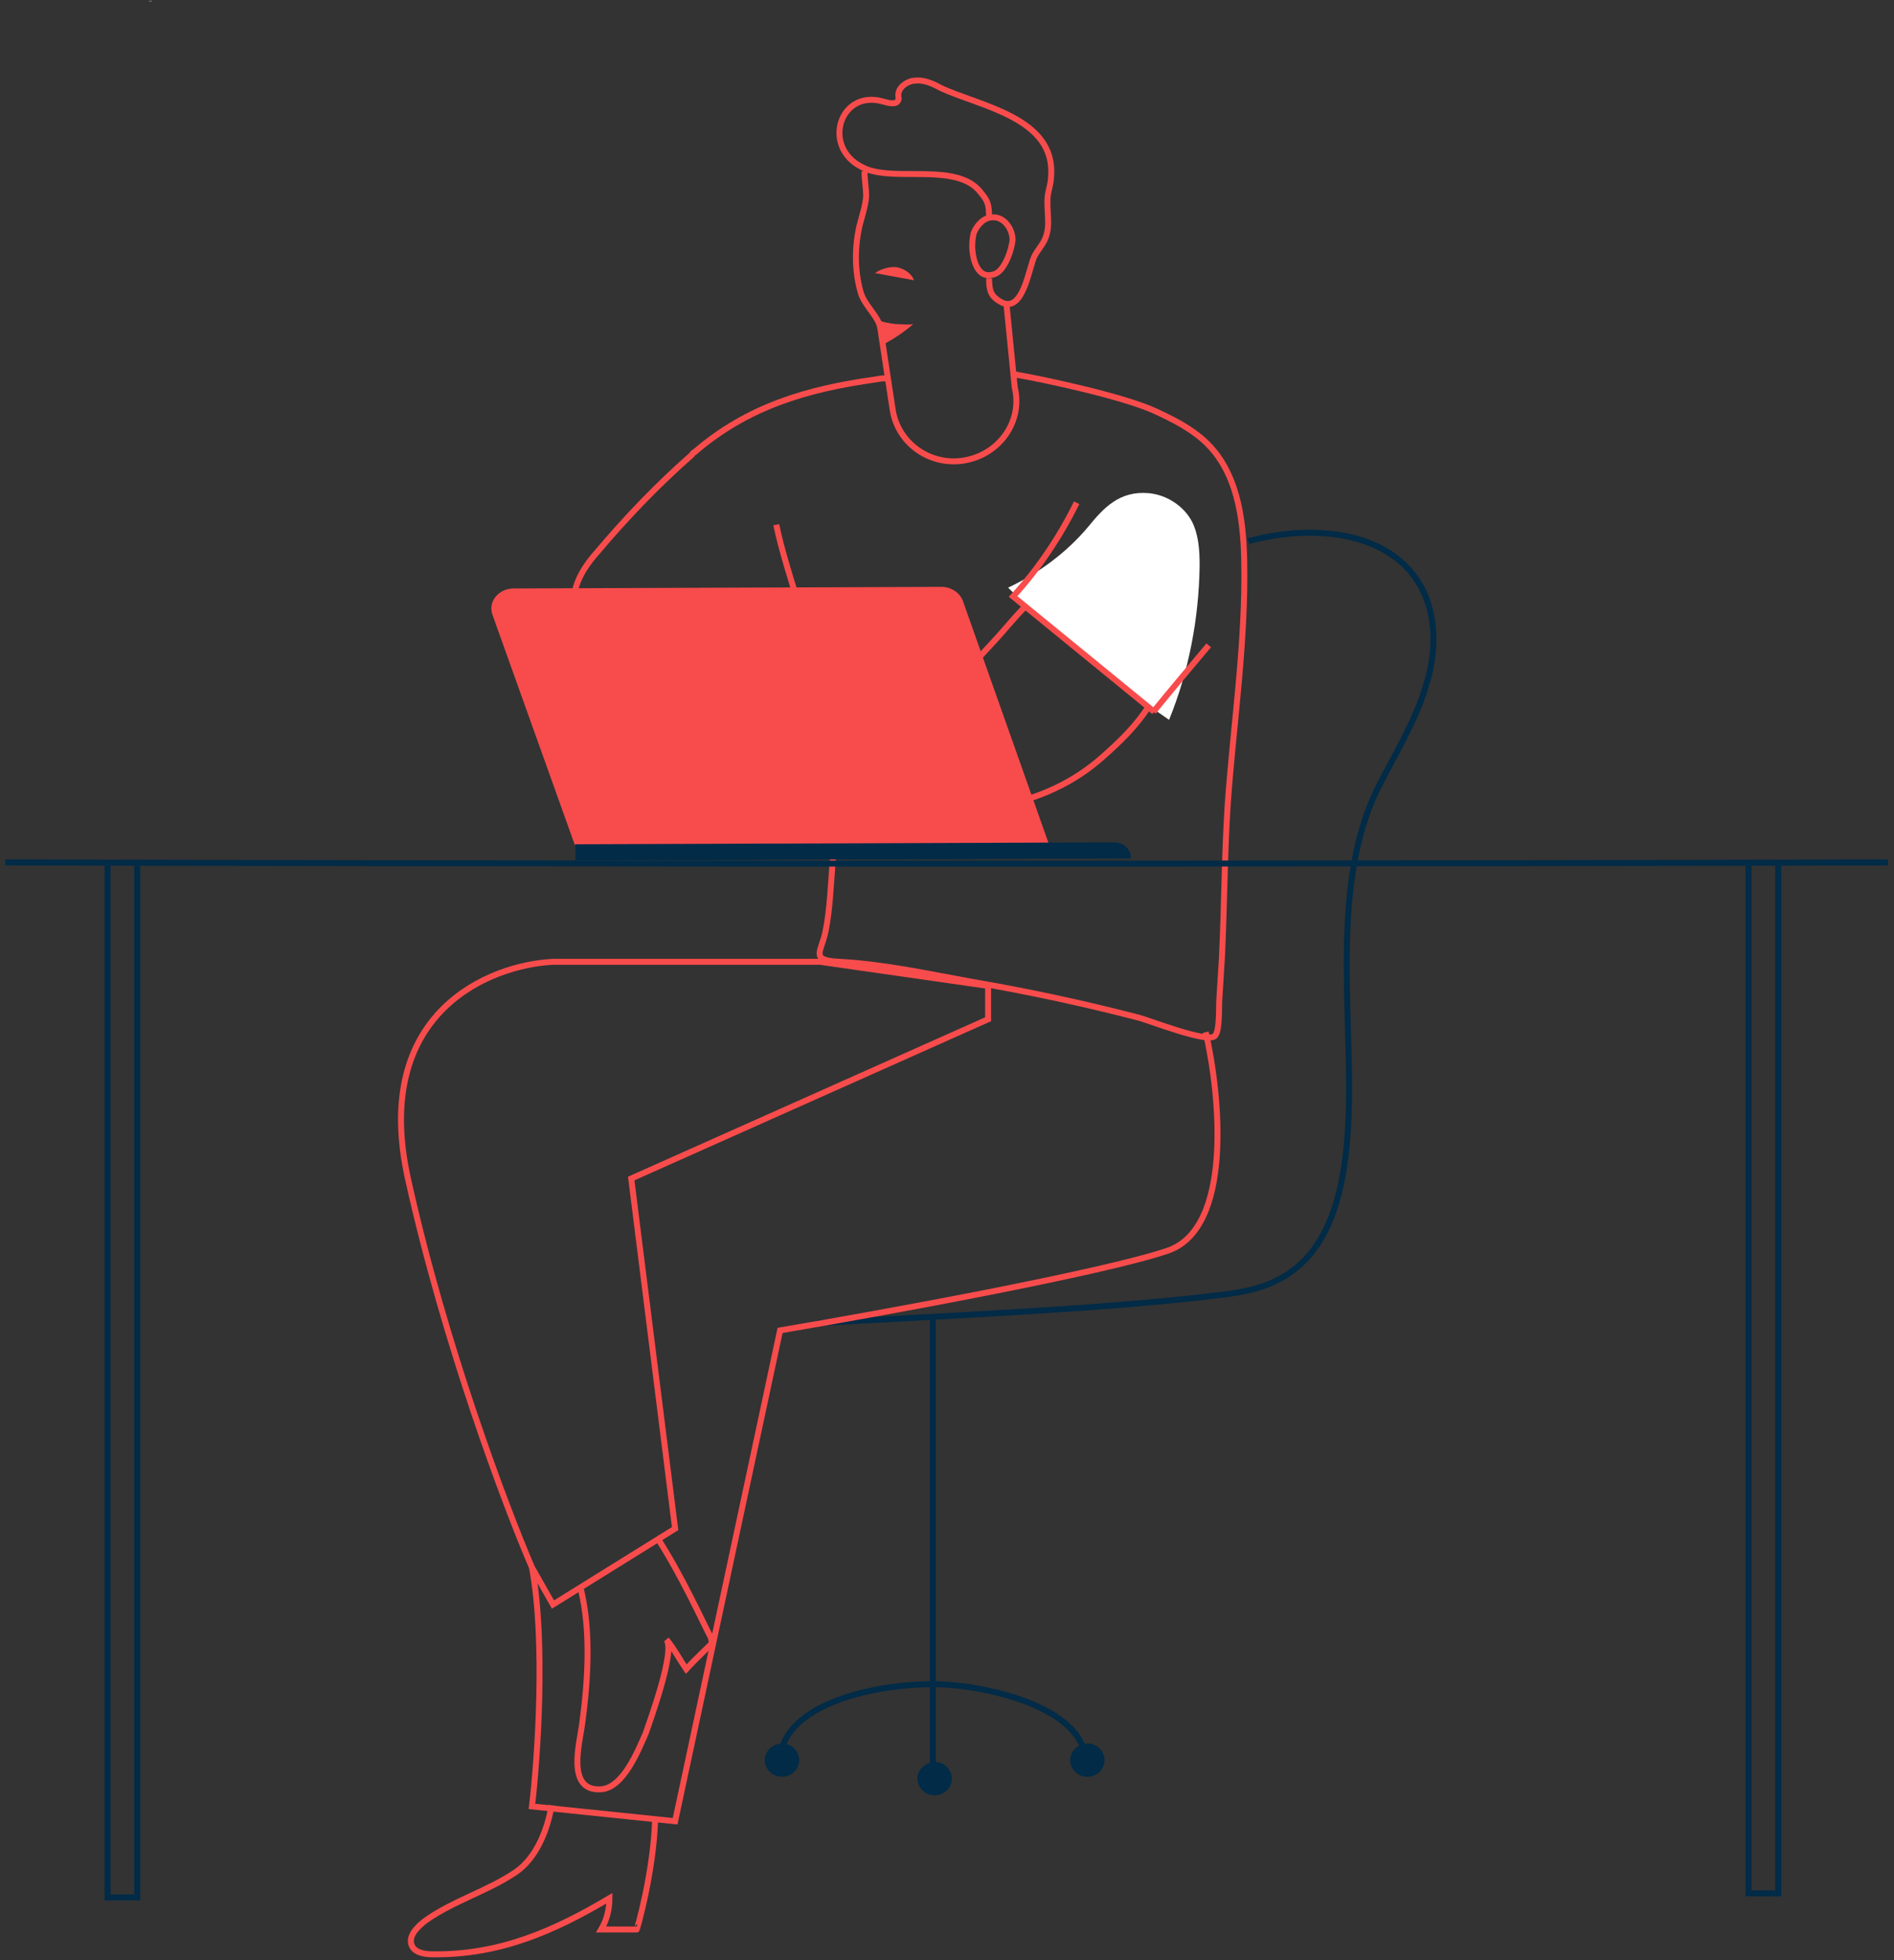 <?xml version="1.0" encoding="UTF-8"?>
<svg xmlns="http://www.w3.org/2000/svg" width="318" height="329" viewBox="0 0 318 329" fill="none">
  <rect x="0" y="0" width="318" height="329" fill="#333333" stroke="none"/>
  <path d="M182.247 295.707C182.247 286.485 165.193 282.651 156.611 282.651C146.4 282.651 130.976 286.174 130.976 295.707" stroke="#012B47" stroke-miterlimit="10"></path>
  <path d="M156.611 298.815V281.876V221.102" stroke="#012B47" stroke-miterlimit="10"></path>
  <path d="M128.412 295.396C128.412 296.903 129.669 298.194 131.296 298.194C132.849 298.194 134.18 296.974 134.18 295.396C134.18 293.89 132.923 292.598 131.296 292.598C129.669 292.67 128.412 293.89 128.412 295.396Z" fill="#012B47"></path>
  <path d="M154.048 298.505C154.048 300.011 155.305 301.302 156.932 301.302C158.485 301.302 159.816 300.083 159.816 298.505C159.816 296.998 158.559 295.707 156.932 295.707C155.305 295.779 154.048 296.998 154.048 298.505Z" fill="#012B47"></path>
  <path d="M179.683 295.396C179.683 296.903 180.94 298.194 182.567 298.194C184.12 298.194 185.451 296.974 185.451 295.396C185.451 293.89 184.194 292.598 182.567 292.598C180.94 292.67 179.683 293.89 179.683 295.396Z" fill="#012B47"></path>
  <path d="M209.592 90.828C219.432 88.139 231.766 88.811 237.587 96.878C241.329 102.121 241.329 109.112 239.389 115.162C237.587 121.212 234.123 126.724 231.212 132.505C223.728 147.966 226.777 168.401 226.5 185.206C226.223 196.365 224.698 209.675 214.581 214.784C211.255 216.531 207.375 217.069 203.633 217.473C184.923 219.758 156.233 220.959 137.385 222.035" stroke="#012B47" stroke-miterlimit="10"></path>
  <path d="M92.622 302.978C91.929 307.011 90.128 311.717 86.663 314.137C81.951 317.363 76.13 318.977 71.418 322.338C70.032 323.413 68.369 325.026 69.201 326.64C69.755 327.715 71.279 327.984 72.665 327.984C83.891 328.119 93.038 324.085 102.324 318.573C102.324 320.321 101.908 322.203 100.938 323.817C102.878 323.817 104.957 323.817 106.897 323.817C106.97 323.817 109.72 314.222 109.996 305.343" stroke="#F84C4C"></path>
  <path d="M148.921 63.499C147.959 63.499 147.781 63.536 147.088 63.671C135.446 65.284 125.468 68.242 116.598 75.905C116.46 75.905 116.321 76.04 116.182 76.308C110.362 81.417 105.095 86.929 100.106 92.845C97.611 95.668 95.255 99.701 97.057 102.928" stroke="#F84C4C"></path>
  <path d="M169.749 62.73C175.432 63.671 188.942 66.629 194.07 69.049C196.98 70.393 199.891 71.872 202.247 74.023C207.652 78.997 208.76 86.795 208.899 94.055C209.176 107.902 207.097 121.347 206.127 135.06C205.573 143.664 205.573 152.268 205.157 160.738C205.019 163.024 204.88 165.175 204.741 167.46C204.603 168.536 204.88 173.241 203.91 173.913C202.524 174.989 193.238 171.359 191.298 170.821C182.013 168.401 172.588 166.385 163.164 164.771C155.68 163.427 148.474 161.814 140.851 161.41C135.862 161.141 137.941 159.797 138.634 156.167C139.327 152.672 139.465 148.907 139.742 145.412C140.435 136.539 141.128 127.531 139.188 118.792C137.525 111.129 131.859 95.72 130.335 88.057" stroke="#F84C4C"></path>
  <path d="M168.985 51.033L170.371 65.015C171.757 70.662 167.877 76.174 162.056 77.249C156.235 78.325 150.691 74.426 149.86 68.645L147.781 54.932C147.365 52.915 145.009 51.168 144.455 48.882C143.485 45.387 143.485 41.488 144.316 37.858C144.732 36.245 145.286 34.631 145.425 33.018C145.425 31.539 145.148 30.195 145.148 28.716" stroke="#F84C4C"></path>
  <path d="M153.324 54.394C152.354 54.529 151.384 54.394 150.414 54.394C149.444 54.26 148.335 54.126 147.504 53.722C147.919 55.201 147.919 56.411 148.197 57.89C150.137 56.814 151.8 55.739 153.324 54.394Z" fill="#F84C4C"></path>
  <path d="M166.075 46.713C166.075 48.461 166.213 49.554 167.738 50.495C171.757 53.184 172.727 44.849 173.697 42.967C174.251 41.891 175.083 41.084 175.499 40.009C176.469 37.723 175.637 35.303 175.914 32.883C176.053 31.808 176.469 30.732 176.469 29.657C177.3 19.708 164.411 17.826 157.898 14.734C156.65 14.062 155.264 13.389 153.74 13.524C152.354 13.524 150.691 14.734 150.83 16.078C150.83 16.347 150.968 16.616 150.83 16.75C150.552 17.692 149.166 17.288 148.196 17.019C140.99 15.003 137.941 24.683 144.732 28.044C145.286 28.312 145.84 28.581 146.533 28.716C151.8 30.06 160.67 27.691 164.411 31.993C165.865 33.739 166.022 34.122 166.075 36.455" stroke="#F84C4C"></path>
  <path d="M163.379 42.877L163.379 42.877L163.379 42.874C163.118 41.482 163.249 39.959 163.5 39.092C163.752 38.429 164.19 37.766 164.744 37.274C165.302 36.777 165.951 36.476 166.629 36.476H166.644L166.659 36.475C167.575 36.419 168.402 36.859 169.018 37.592C169.633 38.322 170.005 39.31 170.01 40.258C169.942 41.067 169.614 42.376 169.068 43.564C168.794 44.16 168.473 44.708 168.117 45.14C167.758 45.574 167.387 45.862 167.02 45.99L167.02 45.99L167.015 45.991C166.426 46.202 165.95 46.227 165.564 46.145C165.179 46.063 164.848 45.867 164.561 45.574C163.97 44.973 163.58 43.979 163.379 42.877Z" stroke="#F84C4C"></path>
  <path d="M25.544 0.214C25.267 0.214 25.128 0.214 24.851 0.214C24.851 0.214 25.544 0.079 25.544 0.214Z" fill="white"></path>
  <path d="M110.369 258.094C114.449 264.437 117.802 271.838 119.37 274.88C119.37 275.148 119.508 275.283 119.508 275.552C119.508 275.821 119.231 276.09 119.093 276.224C117.845 277.434 116.459 278.778 115.212 280.123C114.103 278.509 113.133 276.627 111.886 275.148C113.41 277.031 109.253 288.458 108.421 290.878C107.174 293.701 104.679 300.02 100.937 300.289C94.978 300.692 97.334 292.491 97.75 289.265C98.669 282.43 99.287 274.063 97.553 266.798" stroke="#F84C4C"></path>
  <path d="M128.671 117.41L128.674 117.41C132.255 117.276 135.841 117.409 138.61 117.544L138.614 117.544C139.007 117.559 139.403 117.576 139.802 117.593C146.227 117.862 153.235 118.155 159.122 114.652C161.958 113 164.219 110.534 166.417 108.134L166.441 108.109C167.259 107.245 168.085 106.296 168.924 105.333C169.3 104.901 169.678 104.467 170.059 104.036C171.3 102.633 172.587 101.25 173.973 100.045C176.742 97.639 179.869 95.981 183.77 96.3C186.391 96.556 188.784 97.959 190.811 99.926L190.817 99.931L190.822 99.936C193.118 102.032 194.85 104.764 195.38 107.591L195.382 107.599L195.383 107.607C196.177 111.197 194.992 115.095 192.952 118.395C190.914 121.69 188.05 124.473 185.148 127.021L185.145 127.023C175.049 136.022 161.788 136.979 148.509 136.04L148.506 136.039C138.165 135.371 127.843 132.964 118.772 128.164L118.77 128.163C116.963 127.219 115.373 126.103 115.009 124.338L115.009 124.338L115.007 124.331C114.655 122.734 115.716 120.906 117.405 119.896C120.345 118.212 124.538 117.543 128.671 117.41Z" stroke="#F84C4C"></path>
  <path d="M169.262 98.626C177.578 106.827 186.725 114.221 196.287 120.809C199.614 112.608 201.277 103.869 201.415 94.996C201.415 92.441 201.277 89.887 200.168 87.602C198.782 84.913 195.872 83.03 192.823 82.762C187.972 82.358 185.339 85.181 182.706 88.408C179.102 92.71 174.39 96.206 169.262 98.626Z" fill="white"></path>
  <path d="M153.474 47.036C153.044 45.892 151.838 45.071 150.495 44.835C149.185 44.73 147.871 45.18 146.892 45.827" fill="#F84C4C"></path>
  <path d="M0.875 144.739C106.62 145.008 212.226 145.008 317 144.739" stroke="#012B47" stroke-miterlimit="10"></path>
  <path d="M298.567 144.739V317.766H293.578V144.739" stroke="#012B47" stroke-miterlimit="10"></path>
  <path d="M23.049 144.739V318.439H18.06V144.739" stroke="#012B47" stroke-miterlimit="10"></path>
  <path d="M180.766 84.375C177.994 90.021 174.391 95.399 170.094 100.105L193.783 119.453" stroke="#F84C4C" stroke-miterlimit="10"></path>
  <path d="M193.654 119.464C196.703 115.7 199.891 111.935 202.94 108.305" stroke="#F84C4C" stroke-miterlimit="10"></path>
  <path d="M110.223 144.336L189.912 144.067C189.912 142.588 188.665 141.378 187.141 141.378L110.223 141.647V144.336Z" fill="#012B47"></path>
  <path d="M96.502 141.782L176.053 141.513L161.64 100.777C161.085 99.433 159.7 98.492 158.037 98.492L86.247 98.76C83.752 98.76 81.95 100.911 82.643 103.062L96.502 141.782Z" fill="#F84C4C"></path>
  <path d="M96.622 144.382L176.589 144.097L176.578 141.409L96.612 141.694L96.622 144.382Z" fill="#012B47"></path>
  <path d="M202.435 173.231C204.891 183.903 207.049 206.181 196.026 209.911C185.003 213.642 148.066 220.377 130.975 223.278L113.351 305.654L89.318 303.167C90.279 294.982 91.625 275.502 89.318 263.067M89.318 263.067L92.843 269.284L113.351 256.539L105.981 197.788L165.904 171.055V165.459L137.705 161.418H92.843C82.161 161.936 62.336 169.936 68.489 197.788C74.641 225.641 84.938 252.913 89.318 263.067Z" stroke="#F84C4C"></path>
</svg>
